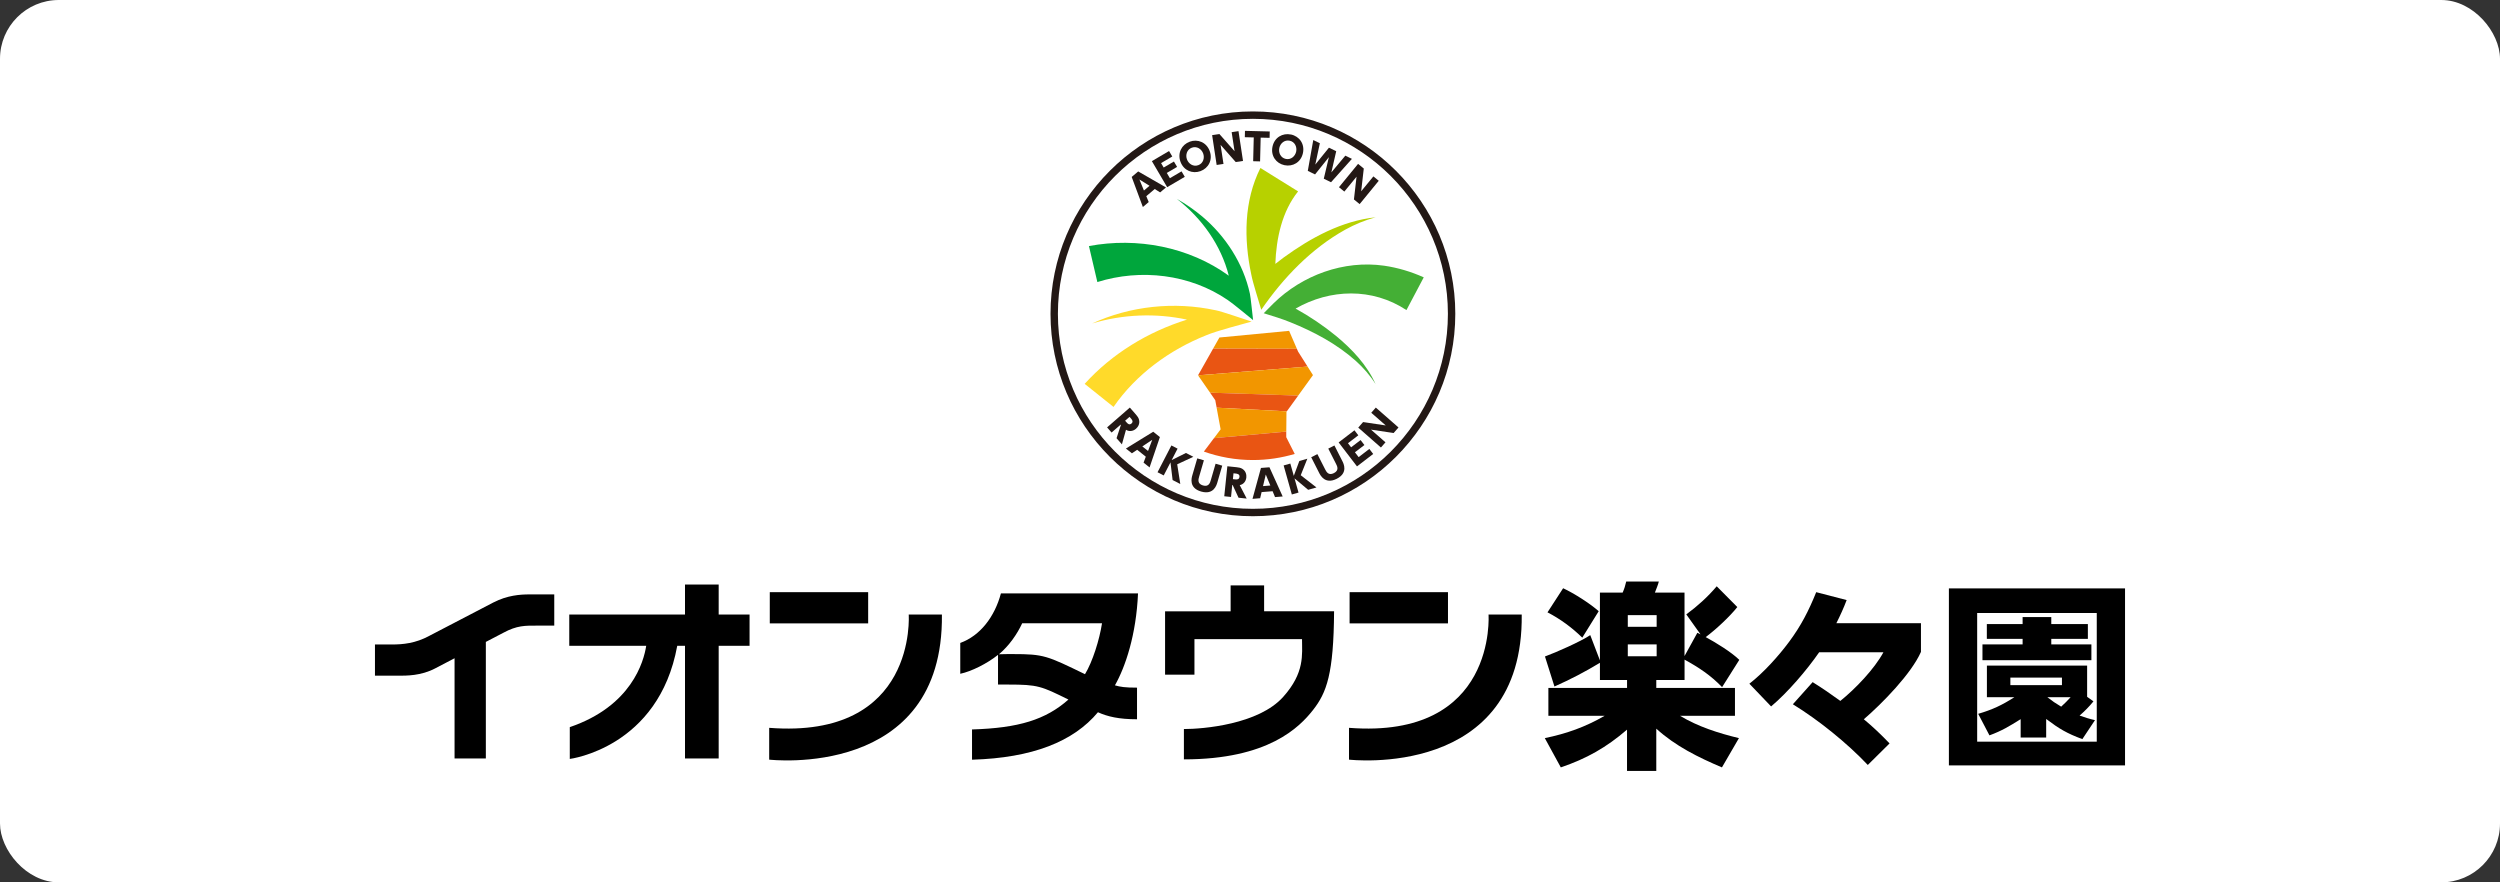 <?xml version="1.0" encoding="UTF-8"?>
<svg id="_レイヤー_2" data-name="レイヤー 2" xmlns="http://www.w3.org/2000/svg" viewBox="0 0 680 240">
  <rect x="0" y="0" width="680" height="240" fill="#333333" stroke="none"/>
  <defs>
    <style>
      .cls-1 {
        fill: #f29600;
      }

      .cls-2 {
        fill: #ffda2a;
      }

      .cls-3 {
        fill: #00a63c;
      }

      .cls-4 {
        fill: #e95513;
      }

      .cls-5 {
        fill: #231815;
      }

      .cls-6 {
        fill: #44af35;
      }

      .cls-7 {
        fill: #fff;
      }

      .cls-8 {
        fill: #b7d100;
      }
    </style>
  </defs>
  <g id="footer">
    <g>
      <rect class="cls-7" y="0" width="680" height="240" rx="16" ry="16"/>
      <g>
        <g>
          <path d="M261.19,183.27c3.03-.64,7.29-2.76,10.27-5.15v8.08h2.76c8.09,0,8.99.42,16.39,4.08-6.17,5.47-13.51,7.75-26.22,8.13v8.23c16.44-.48,27.61-4.94,34.25-12.91,2.61,1.18,5.69,1.91,10.63,1.91v-8.6c-3.29,0-4.57-.21-6.01-.63,2.87-5.05,5.8-13.8,6.28-25.01h-37.29c-1.7,6.37-5.64,11.52-11.06,13.48v8.39ZM299.75,169.52c-.69,4.46-2.56,10.46-4.63,13.86-10.38-5.04-11.17-5.47-19.63-5.47-1.23,0-2.5,0-3.77.05,2.76-2.33,4.94-5.46,6.32-8.44h21.7Z"/>
          <path d="M195.48,159h-9.16v8.16h-31.48v8.49h20.93c-.66,4.32-4.01,16.41-20.79,22.13v8.65s24.18-3.01,29.23-30.78h2.11v30.65h9.16v-30.65h8.4v-8.49h-8.4v-8.16Z"/>
          <path d="M134.26,163.84c-3.02,1.57-17.51,9.12-17.51,9.12-3.75,2.04-7.22,2.34-10.07,2.34h-4.69v8.49h6.16c2.4,0,6.38.06,10.3-2.03l5.19-2.72v27.27h8.51v-31.71l4.73-2.47c3.75-2.04,5.99-1.96,9.19-1.96h4.69v-8.49h-6.84c-2.4,0-5.96.25-9.64,2.16"/>
          <rect x="209.38" y="161.07" width="26.76" height="8.49"/>
          <path d="M247.17,167.16s2.42,33.94-37.95,30.81v8.65s47.51,5.56,46.98-39.46h-9.03Z"/>
          <rect x="367.09" y="161.07" width="26.76" height="8.49"/>
          <path d="M404.88,167.16s2.42,33.94-37.95,30.81v8.65s47.51,5.56,46.98-39.46h-9.03Z"/>
          <path d="M343.83,159.23h-9.1v7.05h-17.83v17.23h7.99v-9.67h29.26c0,4.19.79,9.11-5.12,15.71-6.71,7.51-21.82,8.75-27.01,8.75v8.25c22.96,0,31.44-8.75,35.14-13.45,3.67-4.69,5.6-9.75,5.71-26.84h-19.03v-7.05Z"/>
          <path d="M435.18,184.96v-4.68c-3.98,2.42-8.12,4.57-12.37,6.45l-2.58-8.17c2.96-1.08,9.79-4.09,12.32-5.81l2.63,6.88v-18.44h6.18c.43-.97.75-1.99.97-3.01h8.87c-.21.91-.7,2.04-1.07,3.01h8.06v17.26l3.49-6.34c.27.11.59.27.86.43l-3.87-5.43c3.01-2.2,5.86-4.78,8.28-7.64l5.6,5.65c-2.1,2.64-5.86,6.13-8.6,8.17,2.79,1.51,6.93,4.04,9.14,6.19l-4.68,7.42c-3.12-3.23-6.29-5.33-10.21-7.48v5.54h-7.69v2.15h21.4v7.58h-14.95c4.89,2.96,10.48,4.73,16.03,6.08l-4.62,7.96c-6.35-2.69-12.69-5.81-17.86-10.54v11.51h-7.96v-11.24c-5.6,4.84-11.03,7.9-18.01,10.27l-4.35-7.96c5.96-1.24,10.97-3.01,16.29-6.08h-15.32v-7.58h21.4v-2.15h-7.37ZM434.85,166.24l-4.47,7.2c-2.8-2.74-6.02-5.11-9.46-6.88l4.25-6.56c3.01,1.4,7.21,4.09,9.68,6.24M442.76,170.49h7.85v-3.17h-7.85v3.17ZM442.76,178.5h7.85v-3.23h-7.85v3.23Z"/>
          <path d="M513.96,202.21l-5.92,5.86c-5.64-5.97-13.39-12.21-20.38-16.51l5.38-6.02c2.58,1.61,5.11,3.34,7.53,5.11,4.08-3.28,9.25-8.66,11.72-13.23h-17.48c-3.39,4.9-8.55,10.92-13.07,14.73l-5.91-6.18c3.82-2.96,7.9-7.48,10.81-11.4,3.23-4.35,5.33-8.44,7.37-13.5l8.28,2.15c-.81,2.15-1.77,4.25-2.8,6.29h23.01v7.8c-2.63,5.96-10.54,14.03-15.54,18.33,2.47,2.04,4.78,4.25,6.99,6.56"/>
          <path d="M578.01,208.18h-47.91v-48.13h47.91v48.13ZM537.79,201.73h32.53v-35h-32.53v35ZM569.84,195.87l-3.44,5.17c-4.2-1.56-6.29-2.8-9.84-5.48v5.05h-6.94v-5c-3.01,1.89-5.11,3.17-8.49,4.41l-3.06-5.86c3.87-1.13,6.5-2.37,9.84-4.52h-7.47v-8.6h27.26v8.49l1.72,1.24c-1.13,1.4-2.42,2.69-3.77,3.87,1.56.54,2.53.86,4.2,1.24M567.9,173.77h-9.95v1.51h10.91v4.3h-29.63v-4.3h10.92v-1.51h-9.73v-4.03h9.73v-1.89h7.8v1.89h9.95v4.03ZM546.82,186.35h14.03v-2.04h-14.03v2.04ZM563.22,189.63h-6.35c1.29,1.02,2.31,1.72,3.77,2.58.97-.86,1.67-1.61,2.58-2.58"/>
        </g>
        <g>
          <circle class="cls-7" cx="340.39" cy="85.36" r="54.04"/>
          <path class="cls-5" d="M340.79,140.41c-30.35,0-55.05-24.7-55.05-55.05s24.7-55.05,55.05-55.05,55.05,24.7,55.05,55.05-24.7,55.05-55.05,55.05ZM340.79,32.32c-29.25,0-53.04,23.79-53.04,53.04s23.79,53.04,53.04,53.04,53.04-23.79,53.04-53.04-23.79-53.04-53.04-53.04Z"/>
          <path class="cls-8" d="M349.2,70.01c-.79.58-1.55,1.17-2.31,1.77.26-7.02,1.83-14.29,6.19-19.72,0,0-10.25-6.37-10.25-6.37-4.52,9.02-4.51,19.31-2.5,28.89.48,2.56,2.01,7.1,2.73,9.68,5.97-8.68,13.57-16.62,22.84-21.79,2.61-1.44,5.37-2.59,8.27-3.37-9.19.98-17.58,5.55-24.97,10.91Z"/>
          <path class="cls-6" d="M382.56,84.33l4.7-8.89c-3.4-1.53-7.05-2.63-10.78-3.17-10.94-1.56-22.26,2.57-30.07,10.23,0,0-2.68,2.7-2.68,2.7,2.23.69,5.06,1.55,7.24,2.45,6.4,2.58,12.6,5.88,17.78,10.49,2.07,1.87,3.94,3.98,5.42,6.37-2.35-5.24-6.39-9.52-10.78-13.15-3.45-2.81-7.11-5.28-10.99-7.42,9.38-5.39,20.86-5.73,30.15.4Z"/>
          <path class="cls-2" d="M330.6,84.38c-11.19-2.42-23.17-1.16-33.56,3.61,8.35-2.52,17.32-2.88,25.82-1.05-10.58,3.29-20.35,9.22-27.83,17.47l7.85,6.28c6.12-8.87,15.25-15.53,25.25-19.51,2.9-1.23,9.21-2.82,12.31-3.71-1.77-.55-8.12-2.79-9.85-3.1Z"/>
          <path class="cls-3" d="M339.97,79.89c-1.77-8.2-6.6-15.64-12.95-21-2.17-1.82-4.49-3.42-6.92-4.79,6.77,5.24,12.04,12.59,14.13,20.89-10.8-7.84-24.96-10.53-38.04-8.06,0,0,2.29,9.79,2.29,9.79,11.8-3.7,25.19-2.15,35.47,4.89,1.45.96,5.46,4.33,6.89,5.46-.13-.93-.66-6.37-.87-7.18Z"/>
          <g>
            <path class="cls-5" d="M308.97,112.75c.43.49.72.89.85,1.43.28,1.14-.32,1.99-.83,2.44-.85.74-1.91.8-2.72.28l-1.11,3.97-1.46-1.68,1.19-3.61-.07-.08-2.47,2.15-1.22-1.4,6.19-5.39,1.65,1.89ZM307.23,113.39l-1.2,1.05.37.42c.29.33.75.87,1.37.33.58-.51.11-1.07-.16-1.38l-.37-.42Z"/>
            <path class="cls-5" d="M309.32,122.34l-1.44.96-1.63-1.3,7.43-4.57,1.81,1.45-2.81,8.26-1.63-1.3.61-1.62-2.35-1.88ZM312.27,122.66l1.14-3.03-2.7,1.79,1.56,1.24Z"/>
            <path class="cls-5" d="M318.71,125.13l3.87-1.92,2.01,1.04-4.39,2.04.84,5.36-2.09-1.08-.58-4.81-1.84,3.56-1.68-.87,3.77-7.29,1.68.87-1.6,3.1Z"/>
            <path class="cls-5" d="M332.45,126.65l-1.32,4.54c-.23.78-1.01,3.49-4.42,2.51-3.4-.98-2.61-3.71-2.38-4.48l1.32-4.54,1.81.52-1.3,4.47c-.2.69-.55,1.9,1.04,2.37s1.94-.75,2.14-1.44l1.3-4.47,1.82.53Z"/>
            <path class="cls-5" d="M336.34,127.08c.65.07,1.14.16,1.6.46.99.64,1.13,1.67,1.06,2.35-.12,1.12-.85,1.89-1.8,2.06l1.9,3.66-2.22-.23-1.6-3.46h-.11s-.33,3.25-.33,3.25l-1.84-.19.84-8.16,2.5.26ZM335.51,128.74l-.16,1.59.56.06c.44.04,1.14.12,1.23-.69.08-.77-.65-.85-1.06-.9l-.56-.06Z"/>
            <path class="cls-5" d="M343.16,133.84l-.4,1.68-2.08.17,2.3-8.41,2.31-.18,3.6,7.94-2.08.17-.66-1.6-3,.24ZM345.53,132.06l-1.24-2.99-.75,3.15,1.99-.16Z"/>
            <path class="cls-5" d="M351.91,129.44l1.51-4.05,2.18-.62-1.8,4.49,4.28,3.33-2.26.64-3.71-3.11,1.09,3.86-1.82.52-2.23-7.9,1.82-.51.95,3.36Z"/>
            <path class="cls-5" d="M362.96,121.16l2.14,4.22c.37.72,1.65,3.24-1.51,4.85-3.15,1.6-4.44-.92-4.8-1.64l-2.14-4.22,1.68-.85,2.11,4.15c.33.64.9,1.77,2.38,1.02,1.48-.75.91-1.88.58-2.52l-2.11-4.15,1.69-.86Z"/>
            <path class="cls-5" d="M370.09,119.71l1.03,1.34-2.58,1.97,1.01,1.32,2.91-2.23,1.05,1.37-4.41,3.38-4.99-6.52,4.3-3.3,1.05,1.37-2.81,2.15.85,1.11,2.58-1.97Z"/>
            <path class="cls-5" d="M370.76,114.8l6.16.92-3.94-3.45,1.24-1.41,6.17,5.41-1.32,1.51-6.16-.92,3.94,3.45-1.24,1.41-6.17-5.41,1.32-1.51Z"/>
          </g>
          <g>
            <path class="cls-5" d="M311.79,53.36l.66,1.6-1.59,1.35-3.04-8.18,1.77-1.5,7.56,4.35-1.59,1.35-1.47-.92-2.3,1.95ZM312.67,50.53l-2.75-1.71,1.23,3,1.52-1.29Z"/>
            <path class="cls-5" d="M319.31,43.94l.86,1.46-2.8,1.64.84,1.43,3.17-1.86.88,1.49-4.79,2.81-4.16-7.08,4.67-2.75.88,1.49-3.05,1.79.71,1.21,2.8-1.64Z"/>
            <path class="cls-5" d="M323.59,38.54c2.2-.8,4.57.16,5.45,2.54.88,2.4-.32,4.66-2.51,5.47-2.17.79-4.55-.14-5.44-2.55-.88-2.41.34-4.66,2.51-5.45ZM325.93,44.93c1.37-.5,1.77-1.99,1.33-3.19-.44-1.19-1.7-2.07-3.08-1.57-1.36.5-1.77,1.99-1.33,3.18.44,1.2,1.71,2.08,3.08,1.58Z"/>
            <path class="cls-5" d="M331.68,36.46l4.12,4.67-.79-5.18,1.86-.28,1.23,8.11-1.98.3-4.12-4.67.79,5.18-1.86.28-1.23-8.11,1.98-.3Z"/>
            <path class="cls-5" d="M342.74,43.9l-1.88-.05.16-6.47-2.43-.06.04-1.73,6.74.17-.04,1.73-2.43-.06-.16,6.48Z"/>
            <path class="cls-5" d="M351.14,36.58c2.29.49,3.79,2.56,3.26,5.05-.53,2.5-2.75,3.78-5.03,3.3-2.26-.48-3.78-2.54-3.25-5.05.53-2.51,2.76-3.77,5.02-3.29ZM349.73,43.23c1.43.3,2.56-.75,2.83-2,.26-1.24-.34-2.66-1.77-2.96-1.42-.3-2.56.74-2.82,1.99-.27,1.25.35,2.67,1.77,2.97Z"/>
            <path class="cls-5" d="M357.69,47.44l-1.97-.96,1.49-8.39,1.79.87-1.24,5.8,3.71-4.59,1.98.96-1.32,5.76,3.8-4.55,1.79.87-5.68,6.36-1.97-.96,1.39-5.87-3.77,4.71Z"/>
            <path class="cls-5" d="M370.95,45.84l-.71,6.19,3.32-4.05,1.46,1.19-5.2,6.35-1.55-1.27.71-6.19-3.32,4.05-1.46-1.19,5.2-6.35,1.55,1.27Z"/>
          </g>
          <g>
            <polygon class="cls-1" points="350.64 89.99 331.68 91.8 329.97 94.82 352.75 94.87 350.64 89.99"/>
            <path class="cls-4" d="M353.08,95.63c-.05-.13-.28-.64-.33-.76l-22.78-.05c-.09.15-4.01,7.09-4.1,7.26h0s29.79-2.37,29.79-2.37l-2.58-4.08Z"/>
            <polygon class="cls-1" points="355.76 99.87 355.66 99.71 325.87 102.09 325.98 102.25 329.14 106.81 353.1 107.61 357.13 102.03 355.76 99.87"/>
            <path class="cls-4" d="M329.14,106.81s1.34,1.95,1.41,2.04c0,0,.38,2.04.38,2.04l19.08,1,2.98-4.12.12-.17-23.97-.79Z"/>
            <path class="cls-1" d="M330.92,110.89c.05.25,1.05,5.65,1.09,5.89l-1.81,2.4,19.67-1.79c0-.1.05-5.3.05-5.4l.07-.1-19.08-1Z"/>
            <path class="cls-4" d="M350.17,119.52l-.31-.6v-1.53s-19.66,1.79-19.66,1.79l-.55.73-2.2,2.92c4.17,1.48,8.65,2.3,13.33,2.3,3.96,0,7.78-.59,11.39-1.66l-2-3.94Z"/>
          </g>
        </g>
      </g>
    </g>
  </g>
</svg>
